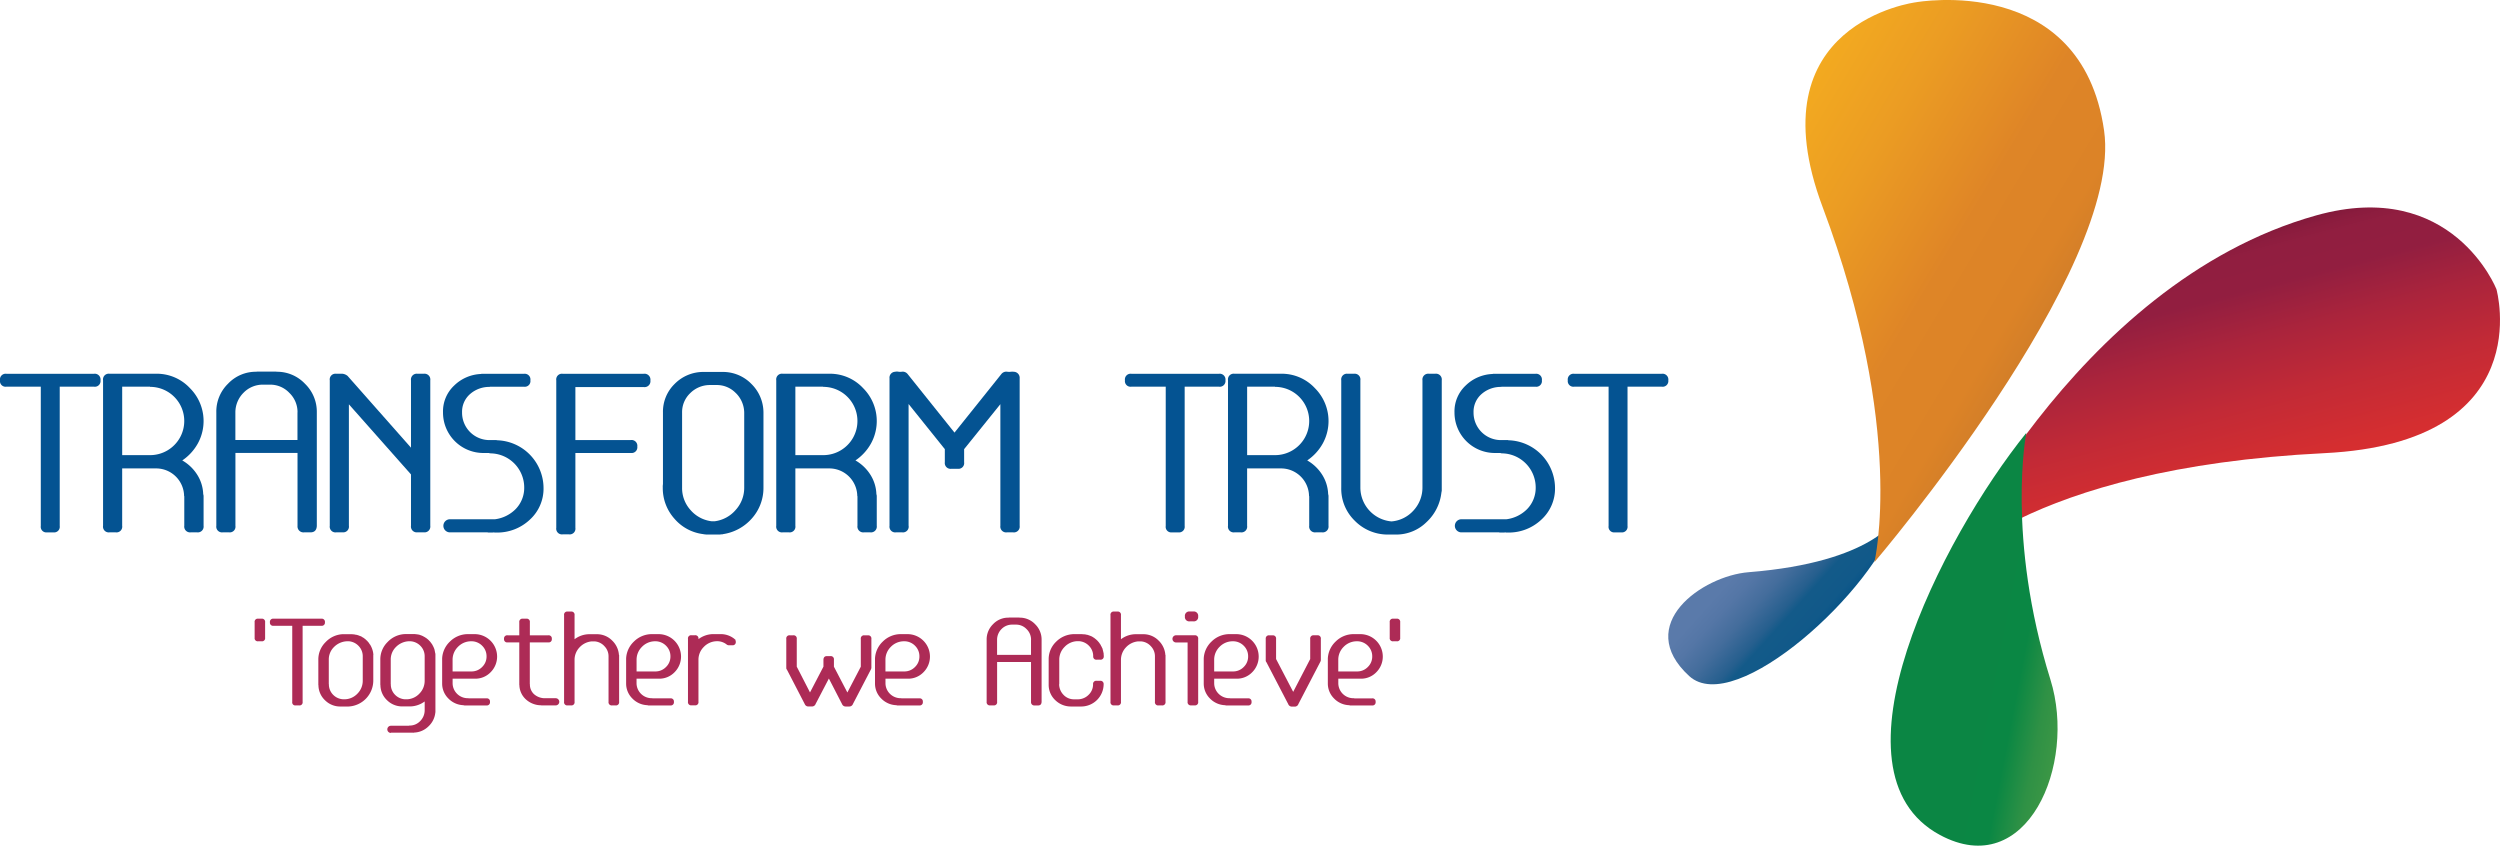 <svg xmlns="http://www.w3.org/2000/svg" xmlns:xlink="http://www.w3.org/1999/xlink" width="248.329" height="84" viewBox="0 0 248.329 84">
  <defs>
    <linearGradient id="linear-gradient" x1="0.327" y1="0.183" x2="0.847" y2="1.487" gradientUnits="objectBoundingBox">
      <stop offset="0" stop-color="#681032"/>
      <stop offset="0.009" stop-color="#751537"/>
      <stop offset="0.021" stop-color="#821a3b"/>
      <stop offset="0.036" stop-color="#8b1c3e"/>
      <stop offset="0.057" stop-color="#911e40"/>
      <stop offset="0.116" stop-color="#921e40"/>
      <stop offset="0.2" stop-color="#aa243c"/>
      <stop offset="0.305" stop-color="#c22a36"/>
      <stop offset="0.418" stop-color="#d52e30"/>
      <stop offset="0.543" stop-color="#e1312d"/>
      <stop offset="0.705" stop-color="#e6322c"/>
    </linearGradient>
    <linearGradient id="linear-gradient-2" x1="0.692" y1="0.579" x2="0.304" y2="0.313" gradientUnits="objectBoundingBox">
      <stop offset="0" stop-color="#065487"/>
      <stop offset="0.021" stop-color="#0a5588"/>
      <stop offset="0.09" stop-color="#115989"/>
      <stop offset="0.284" stop-color="#135a89"/>
      <stop offset="0.357" stop-color="#265f8e"/>
      <stop offset="0.566" stop-color="#446d9c"/>
      <stop offset="0.751" stop-color="#5476a6"/>
      <stop offset="0.89" stop-color="#5a7aaa"/>
    </linearGradient>
    <linearGradient id="linear-gradient-3" x1="0.727" y1="0.702" x2="-0.034" y2="-0.025" gradientUnits="objectBoundingBox">
      <stop offset="0" stop-color="#cb7929"/>
      <stop offset="0.038" stop-color="#d47f28"/>
      <stop offset="0.103" stop-color="#dc8327"/>
      <stop offset="0.284" stop-color="#de8527"/>
      <stop offset="0.307" stop-color="#e08726"/>
      <stop offset="0.536" stop-color="#eb9c23"/>
      <stop offset="0.738" stop-color="#f3aa20"/>
      <stop offset="0.89" stop-color="#f6af1e"/>
    </linearGradient>
    <linearGradient id="linear-gradient-4" x1="1.412" y1="0.781" x2="0.522" y2="0.479" gradientUnits="objectBoundingBox">
      <stop offset="0" stop-color="#75b943"/>
      <stop offset="0" stop-color="#70b543"/>
      <stop offset="0" stop-color="#68b044"/>
      <stop offset="0" stop-color="#66ae44"/>
      <stop offset="0.177" stop-color="#60aa44"/>
      <stop offset="0.385" stop-color="#50a045"/>
      <stop offset="0.607" stop-color="#2f9145"/>
      <stop offset="0.724" stop-color="#0a8744"/>
      <stop offset="0.913" stop-color="#0b8644"/>
    </linearGradient>
  </defs>
  <g id="transform-trust-logo" transform="translate(-32.59 -93.374)">
    <g id="Group_171" data-name="Group 171" transform="translate(32.59 130.281)">
      <path id="Path_7743" data-name="Path 7743" d="M41.308,277.51h.615a.576.576,0,0,1,.651.651.568.568,0,0,1-.651.633h-3.4v13.838a.56.56,0,0,1-.633.633h-.633a.552.552,0,0,1-.615-.633V278.794H33.223a.56.56,0,0,1-.633-.633.568.568,0,0,1,.633-.651h8.085Z" transform="translate(-32.59 -277.29)" fill="#045392"/>
      <path id="Path_7744" data-name="Path 7744" d="M93.337,289.565a.364.364,0,0,1,.008.063v2.966a.576.576,0,0,1-.651.651h-.615a.576.576,0,0,1-.651-.651v-2.948h-.018a2.782,2.782,0,0,0-2.732-2.75H85.259v5.7a.568.568,0,0,1-.633.651h-.633a.568.568,0,0,1-.633-.651V278.141a.568.568,0,0,1,.633-.651H88.75a4.5,4.5,0,0,1,3.238,1.43,4.619,4.619,0,0,1,.768,5.527,4.9,4.9,0,0,1-1.528,1.655,4.24,4.24,0,0,1,1.456,1.375,3.832,3.832,0,0,1,.623,1.954C93.32,289.491,93.331,289.537,93.337,289.565Zm-8.077-10.789v6.8h2.784a3.39,3.39,0,0,0-.018-6.781v-.018H85.259Z" transform="translate(-73.123 -277.274)" fill="#045392"/>
      <path id="Path_7745" data-name="Path 7745" d="M140.426,292.4h-.633a.568.568,0,0,1-.633-.651V280.481a3.855,3.855,0,0,1,1.157-2.839,3.8,3.8,0,0,1,2.839-1.194.052.052,0,0,1,.036-.018h1.936v.018h.018a3.813,3.813,0,0,1,2.821,1.194,3.867,3.867,0,0,1,1.175,2.839v11.287q-.036.632-.633.633h-.633a.589.589,0,0,1-.651-.633v-7.253h-6.168v7.234A.566.566,0,0,1,140.426,292.4Zm6.8-11.92a2.645,2.645,0,0,0-.815-1.936,2.606,2.606,0,0,0-1.936-.815h-.669a2.665,2.665,0,0,0-1.954.815,2.756,2.756,0,0,0-.8,1.936v2.75h6.168v-2.75Z" transform="translate(-117.672 -276.428)" fill="#045392"/>
      <path id="Path_7746" data-name="Path 7746" d="M195.683,293.255a.568.568,0,0,1-.633-.651V278.151a.568.568,0,0,1,.633-.651h.633a.989.989,0,0,1,.506.218l6.295,7.126v-6.692a.576.576,0,0,1,.651-.651h.615a.576.576,0,0,1,.651.651V292.6a.576.576,0,0,1-.651.651h-.615a.576.576,0,0,1-.651-.651v-5.1l-6.168-6.964V292.6a.568.568,0,0,1-.633.651h-.633Z" transform="translate(-162.293 -277.282)" fill="#045392"/>
      <path id="Path_7747" data-name="Path 7747" d="M255.671,293.281h-.236a.439.439,0,0,1-.181-.018h-3.762a.651.651,0,0,1,0-1.3h4.5a3.5,3.5,0,0,0,2.063-1.012,3.015,3.015,0,0,0,.851-2.135,3.394,3.394,0,0,0-3.4-3.4.529.529,0,0,0-.127-.036h-.506a4.014,4.014,0,0,1-4.033-4.033,3.512,3.512,0,0,1,1.1-2.659,4.044,4.044,0,0,1,2.678-1.157.189.189,0,0,1,.109-.018h4.16a.568.568,0,0,1,.633.651.56.56,0,0,1-.633.633h-3.4v.018a2.885,2.885,0,0,0-1.954.706,2.328,2.328,0,0,0-.8,1.827,2.72,2.72,0,0,0,2.75,2.75h.688v.018h.054a4.762,4.762,0,0,1,4.6,4.7,4.164,4.164,0,0,1-1.375,3.2,4.713,4.713,0,0,1-3.311,1.266h-.091a.3.3,0,0,1-.145-.018A1.315,1.315,0,0,1,255.671,293.281Z" transform="translate(-206.835 -277.29)" fill="#045392"/>
      <path id="Path_7748" data-name="Path 7748" d="M313.423,284.093h.615a.576.576,0,0,1,.651.651.568.568,0,0,1-.651.633h-5.5v7.434a.568.568,0,0,1-.633.651h-.633a.568.568,0,0,1-.633-.651v-14.65a.568.568,0,0,1,.633-.651h8.049a.592.592,0,0,1,.669.669.584.584,0,0,1-.669.651h-6.783v5.263Z" transform="translate(-251.384 -277.29)" fill="#045392"/>
      <path id="Path_7749" data-name="Path 7749" d="M364.447,276.61h.669a3.943,3.943,0,0,1,2.8,1.194,3.988,3.988,0,0,1,1.194,2.839v7.452a4.542,4.542,0,0,1-1.175,3.093,4.743,4.743,0,0,1-2.875,1.538v.018h-.145a1.245,1.245,0,0,1-.236.018h-1.157a1.246,1.246,0,0,1-.236-.018h-.109v-.018a4.474,4.474,0,0,1-2.911-1.538,4.539,4.539,0,0,1-1.157-3.093,1.534,1.534,0,0,1,.018-.343v-7.109a3.855,3.855,0,0,1,1.157-2.839,3.988,3.988,0,0,1,2.839-1.194h1.323Zm1.917,2.1a2.614,2.614,0,0,0-1.917-.8h-.669a2.756,2.756,0,0,0-1.936.8,2.606,2.606,0,0,0-.815,1.936v7.452a3.242,3.242,0,0,0,.833,2.224,3.293,3.293,0,0,0,2.1,1.121h.306a3.285,3.285,0,0,0,2.081-1.121,3.253,3.253,0,0,0,.851-2.224v-7.452A2.775,2.775,0,0,0,366.365,278.707Z" transform="translate(-293.274 -276.572)" fill="#045392"/>
      <path id="Path_7750" data-name="Path 7750" d="M424.977,289.565a.365.365,0,0,1,.008.063v2.966a.576.576,0,0,1-.651.651h-.615a.576.576,0,0,1-.651-.651v-2.948h-.018a2.782,2.782,0,0,0-2.732-2.75H416.9v5.7a.568.568,0,0,1-.633.651h-.633a.568.568,0,0,1-.633-.651V278.141a.568.568,0,0,1,.633-.651h4.756a4.5,4.5,0,0,1,3.238,1.43,4.618,4.618,0,0,1,.768,5.527,4.9,4.9,0,0,1-1.528,1.655,4.239,4.239,0,0,1,1.456,1.375,3.831,3.831,0,0,1,.623,1.954C424.96,289.491,424.97,289.537,424.977,289.565ZM416.9,278.776v6.8h2.784a3.39,3.39,0,0,0-.018-6.781v-.018H416.9Z" transform="translate(-337.895 -277.274)" fill="#045392"/>
      <path id="Path_7751" data-name="Path 7751" d="M472.7,291.742a.568.568,0,0,1-.633.651h-.633a.568.568,0,0,1-.633-.651v-14.65a.584.584,0,0,1,.561-.651.753.753,0,0,1,.306-.008,1.144,1.144,0,0,0,.325.008.627.627,0,0,1,.615.236l4.648,5.807,4.648-5.807a.627.627,0,0,1,.615-.236,1.449,1.449,0,0,0,.325,0,1.3,1.3,0,0,1,.306,0,.6.6,0,0,1,.579.651v14.65a.576.576,0,0,1-.651.651h-.615a.576.576,0,0,1-.651-.651V279.66l-3.6,4.468v1.3a.568.568,0,0,1-.633.651h-.633a.576.576,0,0,1-.651-.651v-1.3l-3.6-4.486v12.1Z" transform="translate(-382.444 -276.42)" fill="#045392"/>
      <path id="Path_7752" data-name="Path 7752" d="M595.516,277.51h.615a.576.576,0,0,1,.651.651.568.568,0,0,1-.651.633h-3.4v13.838a.56.56,0,0,1-.633.633h-.633a.552.552,0,0,1-.615-.633V278.794h-3.418a.56.56,0,0,1-.633-.633.568.568,0,0,1,.633-.651h8.083Z" transform="translate(-475.056 -277.29)" fill="#045392"/>
      <path id="Path_7753" data-name="Path 7753" d="M647.536,289.565a.361.361,0,0,1,.008.063v2.966a.576.576,0,0,1-.651.651h-.615a.576.576,0,0,1-.651-.651v-2.948h-.018a2.782,2.782,0,0,0-2.732-2.75h-3.418v5.7a.568.568,0,0,1-.633.651h-.633a.568.568,0,0,1-.633-.651V278.141a.568.568,0,0,1,.633-.651h4.758a4.5,4.5,0,0,1,3.238,1.43,4.619,4.619,0,0,1,.768,5.527,4.9,4.9,0,0,1-1.528,1.655,4.241,4.241,0,0,1,1.456,1.375,3.851,3.851,0,0,1,.623,1.954C647.52,289.491,647.53,289.537,647.536,289.565Zm-8.075-10.789v6.8h2.784a3.39,3.39,0,0,0-.018-6.781v-.018h-2.766Z" transform="translate(-515.581 -277.274)" fill="#045392"/>
      <path id="Path_7754" data-name="Path 7754" d="M697.9,293.473a4.587,4.587,0,0,1-3.22-1.393,4.423,4.423,0,0,1-1.321-3.256V278.151a.568.568,0,0,1,.633-.651h.633a.568.568,0,0,1,.633.651v10.672a3.382,3.382,0,0,0,3.093,3.345,3.286,3.286,0,0,0,2.169-1.067,3.358,3.358,0,0,0,.905-2.3V278.151a.576.576,0,0,1,.651-.651h.615a.576.576,0,0,1,.651.651v10.963q0,.018-.036.2a4.711,4.711,0,0,1-1.484,2.93,4.283,4.283,0,0,1-3.02,1.23h-.9Z" transform="translate(-560.13 -277.282)" fill="#045392"/>
      <path id="Path_7755" data-name="Path 7755" d="M753.981,293.281h-.236a.439.439,0,0,1-.181-.018H749.8a.651.651,0,0,1,0-1.3h4.5a3.5,3.5,0,0,0,2.063-1.012,3.015,3.015,0,0,0,.851-2.135,3.394,3.394,0,0,0-3.4-3.4.527.527,0,0,0-.127-.036h-.506a4.013,4.013,0,0,1-4.033-4.033,3.512,3.512,0,0,1,1.1-2.659,4.045,4.045,0,0,1,2.678-1.157.189.189,0,0,1,.109-.018h4.16a.568.568,0,0,1,.633.651.56.56,0,0,1-.633.633h-3.4v.018a2.885,2.885,0,0,0-1.954.706,2.328,2.328,0,0,0-.8,1.827,2.72,2.72,0,0,0,2.75,2.75h.688v.018h.054a4.762,4.762,0,0,1,4.6,4.7,4.164,4.164,0,0,1-1.375,3.2,4.713,4.713,0,0,1-3.311,1.266h-.091a.3.3,0,0,1-.145-.018A1.327,1.327,0,0,1,753.981,293.281Z" transform="translate(-604.671 -277.29)" fill="#045392"/>
      <path id="Path_7756" data-name="Path 7756" d="M813.67,277.51h.615a.576.576,0,0,1,.651.651.568.568,0,0,1-.651.633h-3.4v13.838a.56.56,0,0,1-.633.633h-.633a.552.552,0,0,1-.615-.633V278.794h-3.42a.56.56,0,0,1-.633-.633.568.568,0,0,1,.633-.651h8.087Z" transform="translate(-649.22 -277.29)" fill="#045392"/>
    </g>
    <g id="Group_172" data-name="Group 172" transform="translate(57.884 154.118)">
      <path id="Path_7757" data-name="Path 7757" d="M159.08,398.517v1.542a.307.307,0,0,1-.347.347h-.347a.307.307,0,0,1-.347-.347v-1.542a.311.311,0,0,1,.347-.357h.347A.313.313,0,0,1,159.08,398.517Z" transform="translate(-158.04 -397.45)" fill="#ad2b56"/>
      <path id="Path_7758" data-name="Path 7758" d="M170.348,398.17h.337a.315.315,0,0,1,.357.357.312.312,0,0,1-.357.347h-1.859v7.563a.306.306,0,0,1-.347.347h-.347a.3.3,0,0,1-.337-.347v-7.563h-1.869a.307.307,0,0,1-.347-.347.311.311,0,0,1,.347-.357h4.422Z" transform="translate(-164.06 -397.458)" fill="#ad2b56"/>
      <path id="Path_7759" data-name="Path 7759" d="M194.878,407.845v2.573a2.587,2.587,0,0,1-2.452,2.551h-.813a2.126,2.126,0,0,1-1.522-.613,2.085,2.085,0,0,1-.661-1.5.214.214,0,0,1-.01-.079v-2.434a2.408,2.408,0,0,1,.722-1.77,2.5,2.5,0,0,1,1.75-.79h.871a.076.076,0,0,0,.03.01h.081a.065.065,0,0,1,.04.01h.05a.032.032,0,0,1,.02.01h.06a.042.042,0,0,0,.03.01h.02a.042.042,0,0,0,.03.01l.01.01h.04a.023.023,0,0,1,.014,0,.017.017,0,0,0,.014,0,.087.087,0,0,0,.03.01h.02a.042.042,0,0,0,.03.01c.012,0,.02,0,.02.01a.045.045,0,0,1,.03.01h.02a.042.042,0,0,0,.03.01l.01.01h.01a28372825369.691,28372825369.691,0,0,0,.06.02.032.032,0,0,0,.02.01.042.042,0,0,0,.03.01.032.032,0,0,0,.02.01l.02.01a.038.038,0,0,1,.02.01.024.024,0,0,1,.014,0,.017.017,0,0,0,.014,0,.028.028,0,0,0,.02.01.042.042,0,0,0,.03.01c0,.006.006.01.02.01l.01.01a.032.032,0,0,1,.02.01.032.032,0,0,0,.02.01.075.075,0,0,0,.03.01l.01.01c0,.014.01.02.03.02v.01h.01l.01.01a.038.038,0,0,1,.02.01.751.751,0,0,1,.167.109.112.112,0,0,0,.04.03.132.132,0,0,1,.04.03v.01h.01c0,.014.01.02.03.02l.01.01.03.03v.01h.01c0,.014.006.02.02.02l.01.01.03.03h.01a.027.027,0,0,0,.03.03l.01.01c0,.006.006.016.02.03l.01.01.03.03v.01h.01c0,.02.006.03.02.03l.01.01a.032.032,0,0,1,.01.02l.01.01h.01a.062.062,0,0,1,.014.02.123.123,0,0,0,.014.02v.01q.009,0,.03.03v.01c.014.02.026.04.04.065a.163.163,0,0,0,.05.054,2.289,2.289,0,0,1,.3.762v.01a.061.061,0,0,1,.01.04.1.1,0,0,0,.01.058v.05a.1.1,0,0,1,.01.058v.05h-.016Zm-2.561-1.355h-.079a1.918,1.918,0,0,0-1.266.573,1.732,1.732,0,0,0-.514,1.274v2.411h.01v.01a1.459,1.459,0,0,0,.405,1.028,1.492,1.492,0,0,0,1.008.464h.2a1.781,1.781,0,0,0,1.226-.563,1.8,1.8,0,0,0,.524-1.276v-2.424a1.456,1.456,0,0,0-.415-1.038,1.492,1.492,0,0,0-1.008-.464h-.089Z" transform="translate(-183.093 -403.534)" fill="#ad2b56"/>
      <path id="Path_7760" data-name="Path 7760" d="M220.987,415.571a.357.357,0,0,1,0-.714h1.75l.1-.02a1.428,1.428,0,0,0,1.048-.436,1.517,1.517,0,0,0,.456-1.059v-.9a2.515,2.515,0,0,1-1.4.494h-.813a2.126,2.126,0,0,1-1.522-.613,2.085,2.085,0,0,1-.661-1.5.214.214,0,0,1-.01-.079v-2.434a2.408,2.408,0,0,1,.722-1.77,2.5,2.5,0,0,1,1.75-.79h.863a.089.089,0,0,1,.02,0,.036.036,0,0,0,.02,0h.081a.05.05,0,0,1,.03.01h.071a.061.061,0,0,0,.04.01h.02a.086.086,0,0,0,.03.01h.02a.023.023,0,0,1,.014,0,.017.017,0,0,0,.014,0h.03a.05.05,0,0,1,.03.01h.01a.329.329,0,0,0,.03.014.06.06,0,0,0,.03,0,.089.089,0,0,1,.05.01.028.028,0,0,0,.02.01.075.075,0,0,0,.03.01h.02l.01.01h.01a.041.041,0,0,0,.03.01l.01.01h.01a.042.042,0,0,0,.03.01.032.032,0,0,1,.02.01.05.05,0,0,1,.03.01.032.032,0,0,1,.02.01.037.037,0,0,1,.02.01.05.05,0,0,1,.03.01.032.032,0,0,0,.02.01.075.075,0,0,0,.03.01.032.032,0,0,1,.02.01c0,.014.01.02.03.02h.01a.124.124,0,0,0,.05.03,74.516,74.516,0,0,1,.04.02c0,.014.006.02.02.02a.045.045,0,0,1,.03.01.028.028,0,0,0,.02.01c0,.014.006.02.02.02a.032.032,0,0,0,.02.01c0,.006.006.014.02.02a.024.024,0,0,1,.014,0,.017.017,0,0,0,.014,0,.036.036,0,0,1,.03.03l.02.01c0,.006.006.014.02.02l.02.02a.038.038,0,0,1,.02.01l.02.02c.006,0,.016.006.03.02l.01.01c.014.014.022.02.03.02l.05.05a.028.028,0,0,0,.02.01c0,.014.006.02.02.02a.032.032,0,0,0,.01.02l.02.02c.006.014.012.02.02.02l.02.02.01.01c.012.014.02.022.02.03a.032.032,0,0,0,.02.01l.02.02a.032.032,0,0,0,.01.02c0,.014.006.02.02.02a.032.032,0,0,1,.01.02l.02.02a.032.032,0,0,0,.01.02c.006.014.012.02.02.02v.01h.01a.36.36,0,0,0,.04.065c.012.016.022.032.03.044h.01a.032.032,0,0,1,.01.02l.01.01v.02a.032.032,0,0,1,.01.02l.01.01.01.01a.042.042,0,0,1,.01.03.032.032,0,0,1,.01.02c0,.006.006.016.02.03v.01h.01a.1.1,0,0,0,.01.03l.01.01a.1.1,0,0,0,.01.03v.01l.01.01c0,.02.006.03.02.03v.02c0,.006.006.016.02.03v.01c.006.014.012.03.02.05a.378.378,0,0,0,.03.069v.01a.1.1,0,0,0,.01.03.032.032,0,0,1,.01.02v.03a.032.032,0,0,0,.01.02c0,.02,0,.03.01.03v.02a.024.024,0,0,0,0,.014.017.017,0,0,1,0,.014.032.032,0,0,0,.01.02v.03a.032.032,0,0,1,.01.02v.03a.032.032,0,0,1,.01.02v.04a.01.01,0,0,1,.01.01v.03a.4.4,0,0,1,.03.139v5.716a.25.25,0,0,1-.01.089,2.158,2.158,0,0,1-.682,1.365,2.126,2.126,0,0,1-1.4.613c-.026.006-.048.012-.065.014a.181.181,0,0,1-.044,0h-2.236Zm-.01-4.845v.01a1.459,1.459,0,0,0,.405,1.028,1.492,1.492,0,0,0,1.008.464h.2a1.781,1.781,0,0,0,1.226-.563,1.8,1.8,0,0,0,.524-1.276v-2.424a1.456,1.456,0,0,0-.415-1.038,1.492,1.492,0,0,0-1.008-.464h-.167a1.918,1.918,0,0,0-1.266.573,1.732,1.732,0,0,0-.514,1.274v2.411h.01Z" transform="translate(-207.451 -403.51)" fill="#ad2b56"/>
      <path id="Path_7761" data-name="Path 7761" d="M252.585,412.851l-.079-.014a2.178,2.178,0,0,1-1.474-.671,2.076,2.076,0,0,1-.613-1.482v-2.49a2.468,2.468,0,0,1,.78-1.682,2.521,2.521,0,0,1,1.72-.732h.742l.01.01v-.01A2.231,2.231,0,0,1,255.878,408a2.192,2.192,0,0,1-.643,1.563,2.1,2.1,0,0,1-1.542.643h-2.234v.456a1.49,1.49,0,0,0,.446,1.048,1.508,1.508,0,0,0,1.059.435.362.362,0,0,1,.044,0l.065.014h1.75a.307.307,0,0,1,.347.347.311.311,0,0,1-.347.357h-2.2A.107.107,0,0,0,252.585,412.851Zm.681-6.361h-.03a1.81,1.81,0,0,0-1.256.563,1.789,1.789,0,0,0-.524,1.266v1.167h1.9a1.453,1.453,0,0,0,1.038-.446,1.428,1.428,0,0,0,.436-1.048,1.457,1.457,0,0,0-.415-1.038,1.492,1.492,0,0,0-1.008-.464h-.139Z" transform="translate(-231.794 -403.534)" fill="#ad2b56"/>
      <path id="Path_7762" data-name="Path 7762" d="M284.63,406.782h-.02a.1.1,0,0,1-.03-.01,2.256,2.256,0,0,1-1.492-.573,1.973,1.973,0,0,1-.663-1.424.214.214,0,0,1-.01-.079v-4.172h-1.157a.311.311,0,0,1-.357-.347.315.315,0,0,1,.357-.357h1.157v-1.294a.315.315,0,0,1,.357-.357h.347a.312.312,0,0,1,.347.357v1.294H285.3a.312.312,0,0,1,.347.357.307.307,0,0,1-.347.347h-1.839v4.152h.01v.01a1.29,1.29,0,0,0,.405.978,1.626,1.626,0,0,0,1,.405h1.155a.357.357,0,0,1,0,.714h-1.4Z" transform="translate(-256.128 -397.458)" fill="#ad2b56"/>
      <path id="Path_7763" data-name="Path 7763" d="M315.98,398.951v4.658a.315.315,0,0,1-.357.357h-.337a.315.315,0,0,1-.357-.357V399.1a1.425,1.425,0,0,0-.4-1.008,1.442,1.442,0,0,0-.95-.484h-.345a1.865,1.865,0,0,0-1.186.593,1.792,1.792,0,0,0-.494,1.226v4.182a.311.311,0,0,1-.347.357h-.347a.312.312,0,0,1-.347-.357V395a.311.311,0,0,1,.347-.357h.347a.312.312,0,0,1,.347.357v2.393a2.443,2.443,0,0,1,1.522-.5h.742a2.111,2.111,0,0,1,1.474.633,2.193,2.193,0,0,1,.671,1.434h.01Z" transform="translate(-279.776 -394.64)" fill="#ad2b56"/>
      <path id="Path_7764" data-name="Path 7764" d="M343.2,412.851l-.079-.014a2.178,2.178,0,0,1-1.474-.671,2.076,2.076,0,0,1-.613-1.482v-2.49a2.468,2.468,0,0,1,.78-1.682,2.521,2.521,0,0,1,1.72-.732h.742l.01.01v-.01A2.231,2.231,0,0,1,346.488,408a2.192,2.192,0,0,1-.643,1.563,2.1,2.1,0,0,1-1.542.643h-2.234v.456a1.49,1.49,0,0,0,.446,1.048,1.508,1.508,0,0,0,1.059.435.362.362,0,0,1,.044,0l.065.014h1.75a.307.307,0,0,1,.347.347.311.311,0,0,1-.347.357h-2.2A.107.107,0,0,0,343.2,412.851Zm.682-6.361h-.03a1.81,1.81,0,0,0-1.256.563,1.789,1.789,0,0,0-.524,1.266v1.167h1.9A1.452,1.452,0,0,0,345,409.04a1.428,1.428,0,0,0,.436-1.048,1.456,1.456,0,0,0-.415-1.038,1.492,1.492,0,0,0-1.008-.464h-.139Z" transform="translate(-304.134 -403.534)" fill="#ad2b56"/>
      <path id="Path_7765" data-name="Path 7765" d="M376.228,406.355a.337.337,0,0,1,.04.167.307.307,0,0,1-.347.347c-.1,0-.2,0-.31,0a.367.367,0,0,1-.272-.095,1.516,1.516,0,0,0-.831-.306h-.167a1.824,1.824,0,0,0-1.256.573,1.776,1.776,0,0,0-.524,1.256v4.182a.311.311,0,0,1-.347.357h-.347a.312.312,0,0,1-.347-.357v-6.248a.311.311,0,0,1,.347-.357h.347a.312.312,0,0,1,.347.357v.03a2.487,2.487,0,0,1,1.434-.5h.8a2.173,2.173,0,0,1,1.325.464l.03.03.1.079Z" transform="translate(-328.476 -403.518)" fill="#ad2b56"/>
      <path id="Path_7766" data-name="Path 7766" d="M422.275,412.026l1.335-2.561v-.7c.014-.23.129-.347.347-.347h.347a.312.312,0,0,1,.347.357v.694l1.335,2.561,1.335-2.561q0-.693,0-1.379c0-.458,0-.917,0-1.379a.315.315,0,0,1,.357-.357h.347a.312.312,0,0,1,.347.357v2.877c-.006.032-.014.06-.02.085a.318.318,0,0,1-.02.054l-1.79,3.44a.38.38,0,0,1-.375.256h-.337a.376.376,0,0,1-.365-.228l-1.315-2.551-1.315,2.52a.38.38,0,0,1-.375.256h-.337a.374.374,0,0,1-.365-.228l-1.77-3.42a.253.253,0,0,1-.069-.187v-2.877a.311.311,0,0,1,.347-.357h.347a.312.312,0,0,1,.347.357v2.758Z" transform="translate(-367.11 -403.989)" fill="#ad2b56"/>
      <path id="Path_7767" data-name="Path 7767" d="M465.825,412.851l-.079-.014a2.178,2.178,0,0,1-1.474-.671,2.076,2.076,0,0,1-.613-1.482v-2.49a2.468,2.468,0,0,1,.78-1.682,2.521,2.521,0,0,1,1.72-.732h.742l.01.01v-.01A2.231,2.231,0,0,1,469.118,408a2.192,2.192,0,0,1-.643,1.563,2.1,2.1,0,0,1-1.542.643H464.7v.456a1.49,1.49,0,0,0,.446,1.048,1.508,1.508,0,0,0,1.059.435.362.362,0,0,1,.044,0l.065.014h1.75a.307.307,0,0,1,.347.347.311.311,0,0,1-.347.357h-2.2A.121.121,0,0,0,465.825,412.851Zm.682-6.361h-.03a1.81,1.81,0,0,0-1.256.563,1.789,1.789,0,0,0-.524,1.266v1.167h1.9a1.453,1.453,0,0,0,1.038-.446,1.428,1.428,0,0,0,.436-1.048,1.457,1.457,0,0,0-.415-1.038,1.492,1.492,0,0,0-1.008-.464h-.139Z" transform="translate(-402.038 -403.534)" fill="#ad2b56"/>
      <path id="Path_7768" data-name="Path 7768" d="M519.354,406.31h-.347a.312.312,0,0,1-.347-.357V399.8a2.112,2.112,0,0,1,.633-1.552,2.077,2.077,0,0,1,1.552-.653.032.032,0,0,1,.02-.01h1.059v.01h.01a2.09,2.09,0,0,1,1.542.653,2.117,2.117,0,0,1,.643,1.552v6.17c-.014.232-.129.347-.347.347h-.347a.323.323,0,0,1-.357-.347V402H519.7v3.954A.309.309,0,0,1,519.354,406.31Zm3.718-6.517a1.446,1.446,0,0,0-.446-1.059,1.427,1.427,0,0,0-1.059-.446H521.2a1.462,1.462,0,0,0-1.069.446,1.508,1.508,0,0,0-.435,1.059v1.5h3.371v-1.5Z" transform="translate(-445.949 -396.987)" fill="#ad2b56"/>
      <path id="Path_7769" data-name="Path 7769" d="M550.258,410.77a1.534,1.534,0,0,0,.425,1.028,1.414,1.414,0,0,0,1.008.456h.494a1.517,1.517,0,0,0,1.018-.464,1.41,1.41,0,0,0,.425-1.038.312.312,0,0,1,.357-.337h.337a.314.314,0,0,1,.357.337v.03a2.232,2.232,0,0,1-2.186,2.186h-1.089a2.21,2.21,0,0,1-1.522-.623,2.083,2.083,0,0,1-.663-1.492v-2.581a2.393,2.393,0,0,1,.732-1.73,2.559,2.559,0,0,1,1.74-.762h.871a.061.061,0,0,0,.04.01h.081a.05.05,0,0,1,.03.01h.05a.024.024,0,0,1,.014,0,.017.017,0,0,0,.014,0h.03a.05.05,0,0,1,.03.01h.02a.05.05,0,0,1,.03.01h.03a.032.032,0,0,0,.02.01h.03c0,.006.01.01.03.01l.02.01a.023.023,0,0,1,.014,0,.017.017,0,0,0,.014,0h.03a.05.05,0,0,1,.03.01.032.032,0,0,0,.02.01.042.042,0,0,0,.03.01.032.032,0,0,0,.02.01.046.046,0,0,1,.03.01h.02c.014.014.022.02.03.02h.02c.014.014.022.02.03.02a.037.037,0,0,1,.02.01.024.024,0,0,1,.014,0,.017.017,0,0,0,.014,0h.02c0,.014.01.02.03.02l.01.01h.01a.076.076,0,0,0,.03.01.038.038,0,0,1,.02.01c0,.014.01.02.03.02a.037.037,0,0,1,.02.01l.02.01a.028.028,0,0,0,.02.01c0,.014.01.02.03.02a.037.037,0,0,1,.02.01c0,.014.01.02.03.02l.01.01c.014.014.022.02.03.02a.028.028,0,0,0,.02.01c0-.006.01,0,.03.02l.01.01a.015.015,0,0,1,.014.01c0,.006.008.01.014.01v.01h.01a.1.1,0,0,0,.03.02l.01.01.03.03h.01c.02.02.032.03.04.03v.01a.046.046,0,0,0,.02.014l.02.014v.01h.01l.02.02.01.01.03.03.01.01.03.03h.01a.176.176,0,0,1,.03.04.132.132,0,0,0,.03.04h.01a.131.131,0,0,0,.03.04l.01.01a.152.152,0,0,1,.02.03.061.061,0,0,1,.014.02.119.119,0,0,0,.014.02h.01a.062.062,0,0,1,.014.02.12.12,0,0,0,.014.02v.01c0,.006.01.02.03.04,0,.006.01.02.03.04v.01l.03.03v.01c0,.006.01.02.03.04a.067.067,0,0,0,.02.05c.012.052.02.069.02.05h.01a.056.056,0,0,0,.02.04c.006.014.012.03.02.05a.117.117,0,0,0,.03.05.067.067,0,0,0,.02.05c-.006-.012-.008-.016,0-.01a.473.473,0,0,1,.024.059.042.042,0,0,1,.01.03.032.032,0,0,0,.01.02.722.722,0,0,0,.024.109.882.882,0,0,1,.024.1c.014.046.022.087.03.119s.012.067.02.1a.256.256,0,0,1,.01.089v.058a.224.224,0,0,0,.01.069v.1a.314.314,0,0,1-.357.327h-.337a.309.309,0,0,1-.357-.327v-.01a1.457,1.457,0,0,0-.415-1.038,1.493,1.493,0,0,0-1.008-.464h-.167a1.824,1.824,0,0,0-1.256.573,1.777,1.777,0,0,0-.524,1.256v2.432Z" transform="translate(-470.347 -403.534)" fill="#ad2b56"/>
      <path id="Path_7770" data-name="Path 7770" d="M585.16,398.951v4.658a.315.315,0,0,1-.357.357h-.337a.315.315,0,0,1-.357-.357V399.1a1.425,1.425,0,0,0-.4-1.008,1.442,1.442,0,0,0-.95-.484h-.345a1.865,1.865,0,0,0-1.186.593,1.792,1.792,0,0,0-.494,1.226v4.182a.311.311,0,0,1-.347.357h-.347a.312.312,0,0,1-.347-.357V395a.311.311,0,0,1,.347-.357h.347a.312.312,0,0,1,.347.357v2.393a2.443,2.443,0,0,1,1.522-.5H583a2.111,2.111,0,0,1,1.474.633,2.193,2.193,0,0,1,.671,1.434h.01Z" transform="translate(-494.681 -394.64)" fill="#ad2b56"/>
      <path id="Path_7771" data-name="Path 7771" d="M612.408,397a.312.312,0,0,1,.347.357v6.248a.311.311,0,0,1-.347.357h-.347a.315.315,0,0,1-.357-.357v-5.892h-1.147a.357.357,0,0,1,0-.714h1.851Zm-.139-2.363a.432.432,0,0,1,.484.494.428.428,0,0,1-.484.484h-.347a.428.428,0,0,1-.484-.484.432.432,0,0,1,.484-.494Z" transform="translate(-519.032 -394.64)" fill="#ad2b56"/>
      <path id="Path_7772" data-name="Path 7772" d="M627.776,412.851l-.079-.014a2.178,2.178,0,0,1-1.474-.671,2.076,2.076,0,0,1-.613-1.482v-2.49a2.467,2.467,0,0,1,.78-1.682,2.521,2.521,0,0,1,1.72-.732h.742l.01.01v-.01A2.231,2.231,0,0,1,631.068,408a2.192,2.192,0,0,1-.643,1.563,2.108,2.108,0,0,1-1.543.643h-2.234v.456a1.49,1.49,0,0,0,.446,1.048,1.508,1.508,0,0,0,1.059.435.363.363,0,0,1,.044,0l.064.014h1.75a.307.307,0,0,1,.347.347.311.311,0,0,1-.347.357h-2.194A.155.155,0,0,0,627.776,412.851Zm.681-6.361h-.03a1.81,1.81,0,0,0-1.256.563,1.789,1.789,0,0,0-.524,1.266v1.167h1.9a1.453,1.453,0,0,0,1.038-.446,1.428,1.428,0,0,0,.435-1.048,1.456,1.456,0,0,0-.415-1.038,1.492,1.492,0,0,0-1.008-.464h-.139Z" transform="translate(-531.335 -403.534)" fill="#ad2b56"/>
      <path id="Path_7773" data-name="Path 7773" d="M657.146,406.707v2l1.7,3.262,1.69-3.262v-2a.315.315,0,0,1,.355-.357h.347a.314.314,0,0,1,.355.357.149.149,0,0,1,0,.024.1.1,0,0,0,0,.034v2.067a.737.737,0,0,1-.02.079.438.438,0,0,1-.02.05l-2.194,4.222a.335.335,0,0,1-.167.2.318.318,0,0,1-.167.05h-.337a.383.383,0,0,1-.335-.248l-2.166-4.162a.253.253,0,0,1-.069-.187v-2.145a.311.311,0,0,1,.355-.337h.337A.31.31,0,0,1,657.146,406.707Z" transform="translate(-555.685 -403.989)" fill="#ad2b56"/>
      <path id="Path_7774" data-name="Path 7774" d="M688.915,412.851l-.079-.014a2.178,2.178,0,0,1-1.474-.671,2.084,2.084,0,0,1-.613-1.482v-2.49a2.467,2.467,0,0,1,.78-1.682,2.521,2.521,0,0,1,1.72-.732h.742l.01.01v-.01A2.231,2.231,0,0,1,692.208,408a2.192,2.192,0,0,1-.643,1.563,2.1,2.1,0,0,1-1.542.643h-2.234v.456a1.5,1.5,0,0,0,1.5,1.484.362.362,0,0,1,.044,0l.065.014h1.75a.307.307,0,0,1,.347.347.311.311,0,0,1-.347.357h-2.194A.136.136,0,0,0,688.915,412.851Zm.681-6.361h-.03a1.81,1.81,0,0,0-1.256.563,1.789,1.789,0,0,0-.524,1.266v1.167h1.9a1.453,1.453,0,0,0,1.038-.446,1.428,1.428,0,0,0,.435-1.048,1.456,1.456,0,0,0-.415-1.038,1.492,1.492,0,0,0-1.008-.464H689.6Z" transform="translate(-580.147 -403.534)" fill="#ad2b56"/>
      <path id="Path_7775" data-name="Path 7775" d="M718.28,398.517v1.542a.307.307,0,0,1-.347.347h-.347a.307.307,0,0,1-.347-.347v-1.542a.311.311,0,0,1,.347-.357h.347A.313.313,0,0,1,718.28,398.517Z" transform="translate(-604.49 -397.45)" fill="#ad2b56"/>
    </g>
    <path id="Path_7776" data-name="Path 7776" d="M1044.039,203.695s-4.371-11.116-17.9-7.329c-24.25,6.785-37.257,35.565-37.257,35.565s8.029-10.46,38.088-11.948C1048.344,218.922,1044.039,203.695,1044.039,203.695Z" transform="translate(-763.475 -81.597)" fill="url(#linear-gradient)"/>
    <path id="Path_7777" data-name="Path 7777" d="M877.1,348.55s-2.172,4.393-14.662,5.387c-4.567.363-11.475,5.2-5.9,10.313C861.11,368.439,875.085,355.6,877.1,348.55Z" transform="translate(-656.16 -203.725)" fill="url(#linear-gradient-2)"/>
    <path id="Path_7778" data-name="Path 7778" d="M933,93.6s16.437-2.99,18.691,12.735c1.982,13.822-22.814,42.88-22.814,42.88s3.178-13.1-5.143-35.275C916.854,95.617,933,93.6,933,93.6Z" transform="translate(-710.1 0)" fill="url(#linear-gradient-3)"/>
    <path id="Path_7779" data-name="Path 7779" d="M977.5,306.64s-2.018,10.34,2.4,24.514c2.637,8.462-2.339,20.066-10.973,15.427C957.248,340.3,969.038,317.167,977.5,306.64Z" transform="translate(-743.635 -170.265)" fill="url(#linear-gradient-4)"/>
  </g>
</svg>
